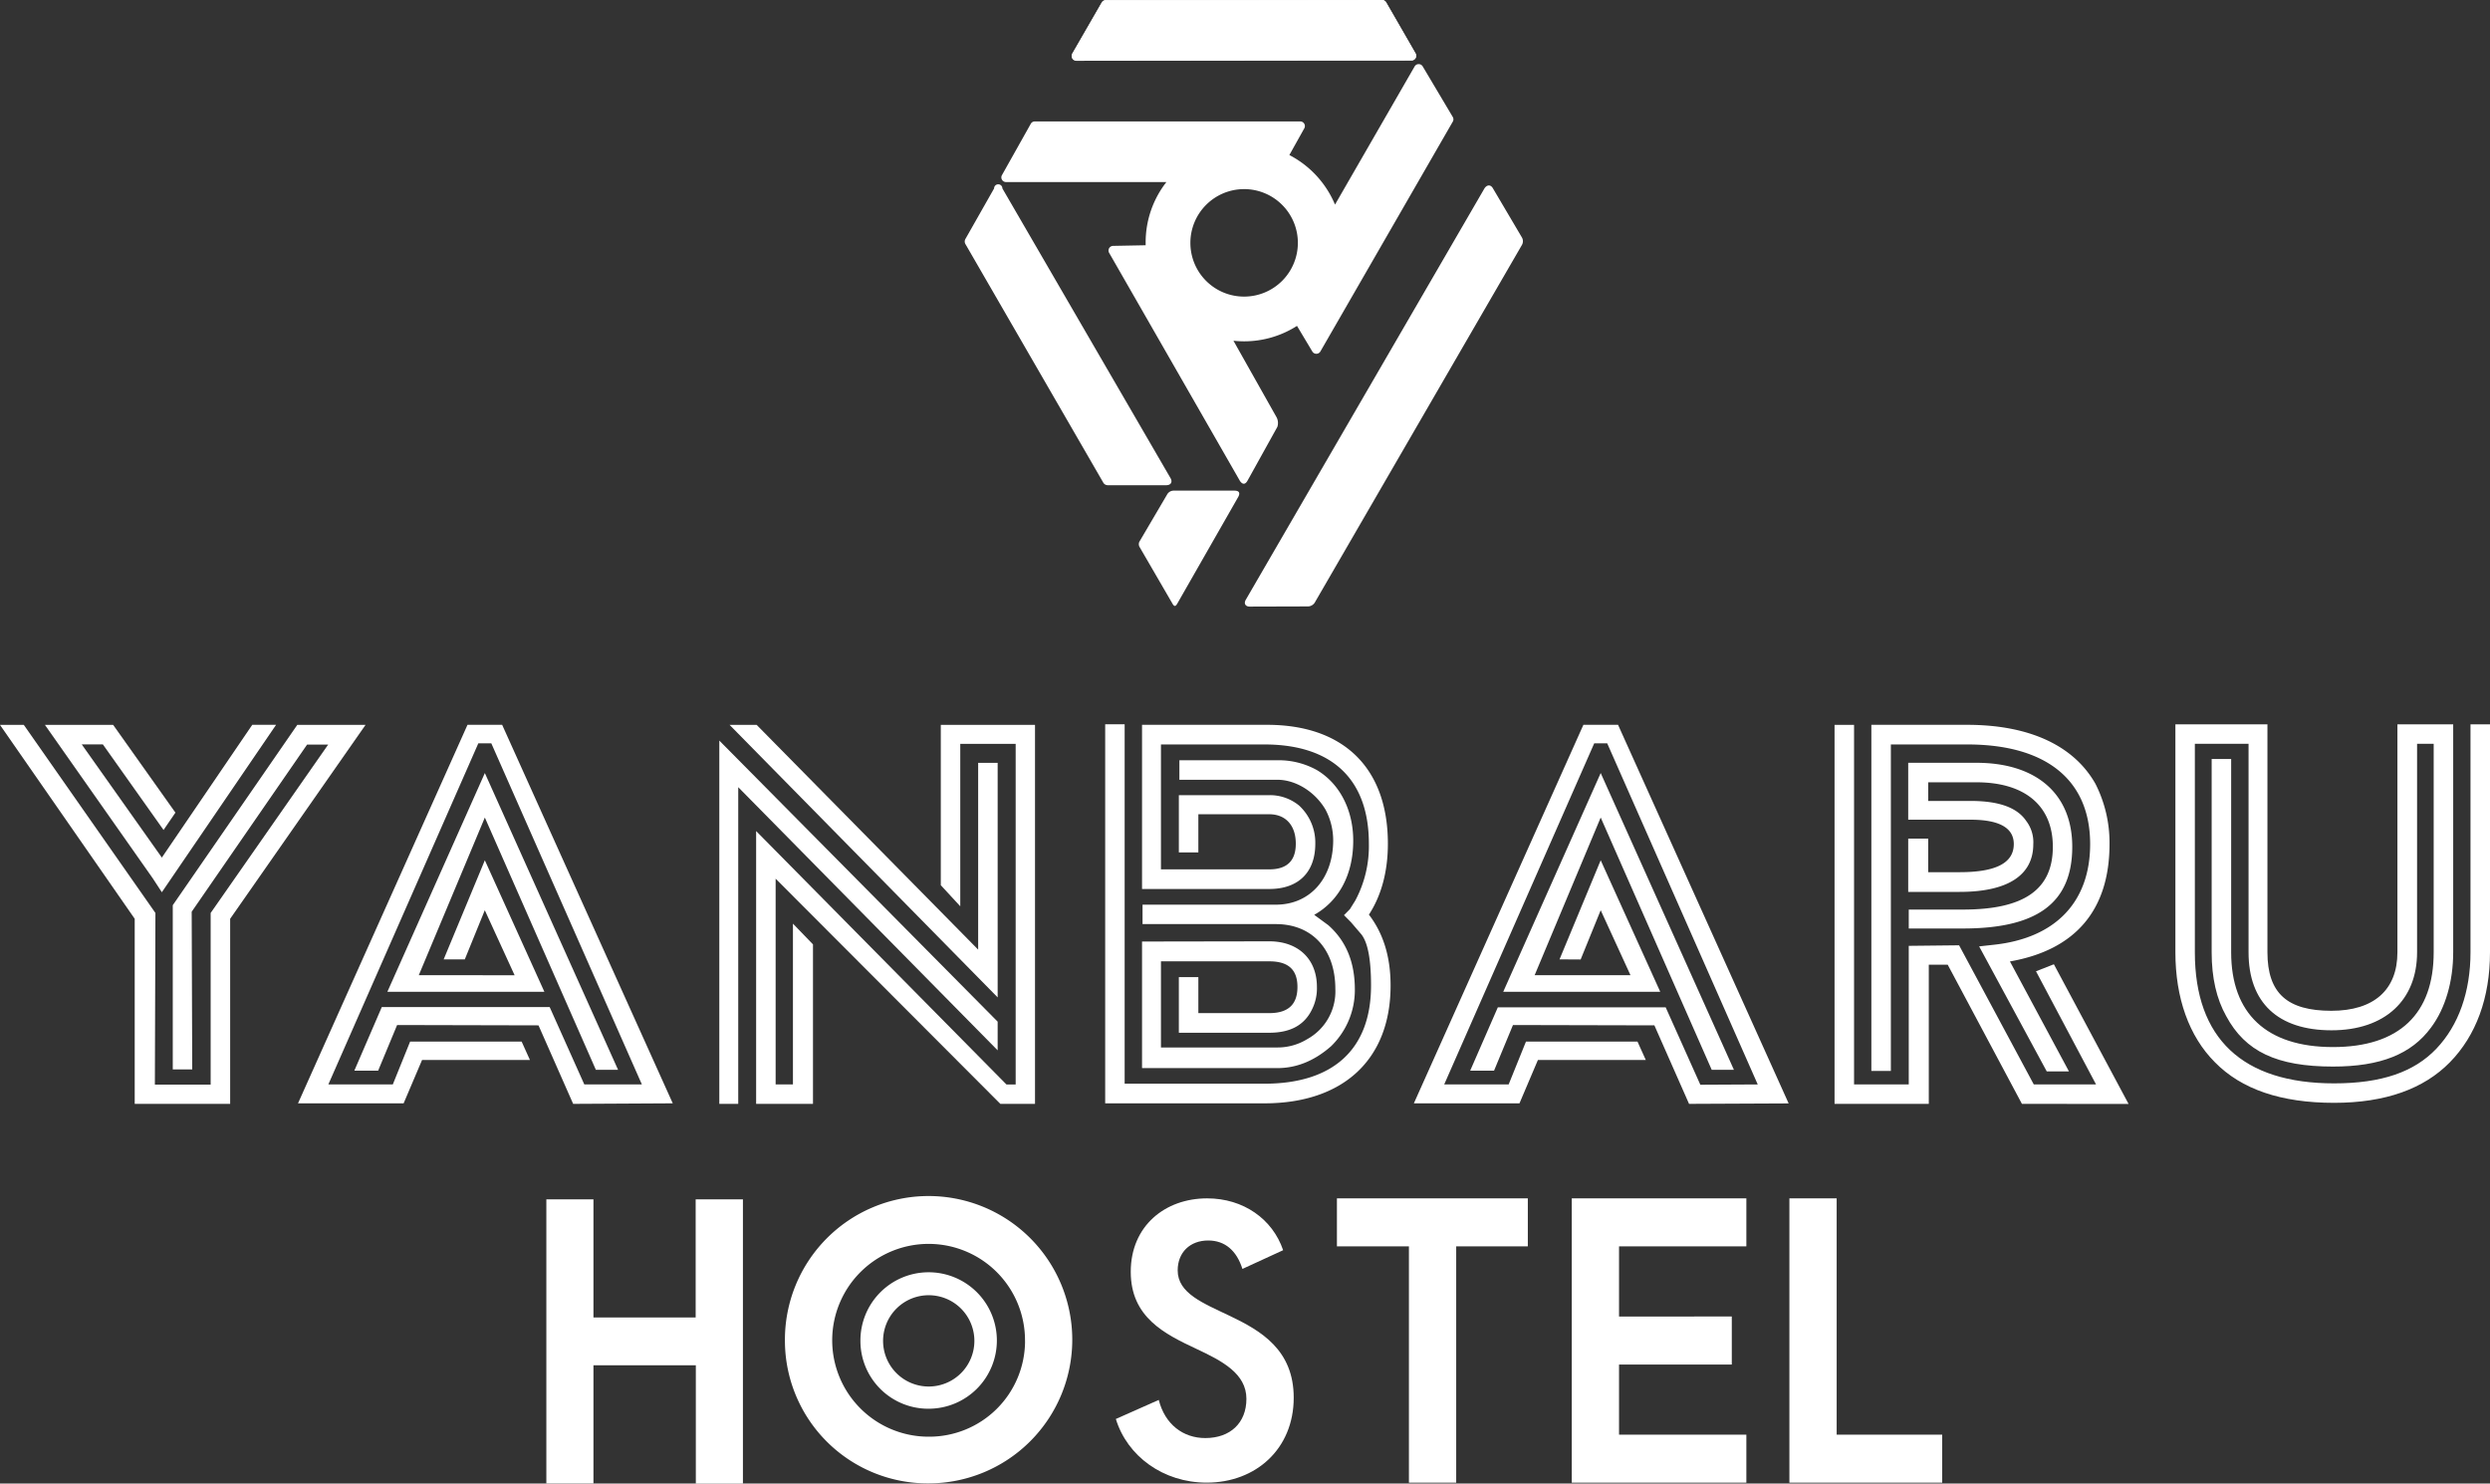 <svg xmlns="http://www.w3.org/2000/svg" viewBox="0 0 600 357.48"><rect x="0" y="0" width="600" height="357.48" fill="#333333" stroke="none"/><defs><style>.cls-1{fill:#fff;}</style></defs><title>logo_v1</title><g id="レイヤー_2" data-name="レイヤー 2"><g id="レイヤー_1-2" data-name="レイヤー 1"><path class="cls-1" d="M55.46,221.4V266h-23V221.4L0,174.68H5.74L37.45,220l-.13,41.36H50.76V220l28.32-40.58H74L46.19,219.7l.13,38H41.63V218.13l30-43.45H88.08ZM10.83,174.68H27.27l15,21.14L39.41,200,24.79,179.38H19.7L39,206.65l21.79-32h5.74L39,215l-2.22-3.39Z"/><path class="cls-1" d="M154.67,261.32l-36.28-82.2h-3.13l-36.14,82.2H94.65L98.82,251H125.7l2,4.43h-26l-4.44,10.44H71.81l40.84-91.21H121l41.11,91.21-24,.13-8.35-18.92L95.69,247l-4.57,11H85.38L92,242.67h40.45l8.35,18.65Zm-47.76-30.14,9.92-23.88L131.18,239H93.34l23.49-52.72,32.1,71.51h-5.35L116.83,197l-15.92,38H124l-7.18-15.66L112,231.18Z"/><path class="cls-1" d="M240.4,253.1l-62.51-63.41V266h-4.56V178.46l67.07,67.73Zm-64.59-78.42h6.52l53.37,54.15v-45h4.7v56.51ZM249.4,266h-8.35L186.9,211.74v49.58h4.17V222.57l4.83,5V266H182.2V200.26L242,260.8l.52.52h2.22V179.25H231.39v39.14l-4.69-5.08V174.68h22.7Z"/><path class="cls-1" d="M335.08,237.48c0,17.88-11.48,28.39-30.41,28.39H266.31V174.53H271v86.61h33.66c16.58,0,25.71-8.28,25.71-23.66,0-6.31-.78-10.38-2.35-12.35l-2.48-2.9-1.69-1.7,1.43-1.45,1.31-2.1a27.83,27.83,0,0,0,3.26-13.67c0-15.64-9-23.92-25.19-23.92H279.75v30.1h26.1c4.31,0,6.39-2.11,6.39-6.18,0-4.6-2.61-7.1-6.39-7.1H288.76v9.2h-4.7v-13.8h21.79a11.08,11.08,0,0,1,7.18,2.5,12.17,12.17,0,0,1,3.91,9.2c0,7-4.18,10.91-11.09,10.91H275.19V174.66h30.14c18.4,0,29.1,10.38,29.1,28.65,0,6.7-1.57,12.49-4.57,17.09C333.38,225,335.08,230.65,335.08,237.48Zm-29.23-10.65c6.91,0,11.48,4.21,11.48,11a11.32,11.32,0,0,1-1.17,5.38c-1.83,3.81-5.22,5.65-10.31,5.65H284.06v-13.4h4.7v8.67h17.09c4.57,0,6.79-2.1,6.79-6.3s-2.22-6.18-6.79-6.18h-26.1v20.76h28.06a13.65,13.65,0,0,0,7.17-2,13.14,13.14,0,0,0,6.79-12.09c0-9.59-5.61-15.64-14.35-15.64H275.31V218h32.11c8.35,0,13.83-6.44,13.83-15.51a15.79,15.79,0,0,0-1.83-7.36c-2.61-4.47-7.31-7.23-11.61-7.23H284.19V183.2h23.62a18.94,18.94,0,0,1,9.52,2.37c5.48,3.28,8.75,9.59,8.75,17,0,8.28-3.53,14.59-9.4,17.88l3.39,2.49c4.31,3.81,6.4,8.94,6.4,15.51a18.87,18.87,0,0,1-5.74,13.67c-4.05,3.55-8.36,5.26-12.92,5.26H275.19v-30.5Z"/><path class="cls-1" d="M423.55,261.32l-36.27-82.2h-3.13L348,261.32h15.53L367.7,251h26.88l2,4.43h-26l-4.44,10.44H340.69l40.85-91.21h8.35L431,265.89,407,266l-8.35-18.92L364.57,247l-4.56,11h-5.75l6.66-15.26h40.45l8.35,18.65Zm-47.76-30.14,9.92-23.88L400.06,239H362.22l23.49-52.72,32.1,71.51h-5.35L385.71,197l-15.92,38h23.1l-7.18-15.66-4.83,11.87Z"/><path class="cls-1" d="M487.21,266l-17.88-33.53h-4.56V266H442.06V174.68h4.7v86.64h13.18v-33.4l12.13-.13,18,33.53h15L490.6,234.05l4.31-1.69,18,33.66Zm-36.28-91.34H474c15,0,25.71,5,30.93,14.22a31.33,31.33,0,0,1,3.39,14.49c0,16.05-8.35,25.57-24,28.31l14.22,26.49h-5.35L476.9,228.05l3.52-.39c14.75-1.57,23.23-10.18,23.23-24.27,0-15.53-10.7-24-29.62-24h-18.4v78.68h-4.7ZM473,219.18c14.74,0,21.66-4.83,21.66-15.14,0-9.92-6.79-15.53-18.4-15.53H464.63V193h10.18c6.79,0,11.23,1.56,13.44,4.83a8.43,8.43,0,0,1,1.7,5.61c0,7.44-6.13,11.48-17.75,11.48H459.81V202.08h4.82v8.09h7.57c8.75,0,13.05-2.22,13.05-6.78,0-3.92-3.52-5.87-10.44-5.87h-15V183.81h16.44c14.22,0,23.09,7.31,23.09,20.23,0,13.57-8.48,19.7-26.35,19.7H459.94v-4.56Z"/><path class="cls-1" d="M562.42,265.75c-12.79,0-22.31-3.26-28.71-9.78-6.26-6.27-9.52-15.53-9.52-26.49V174.54h22.18v54.94c0,9.91,4.83,14.09,15.4,14.09,10.31,0,15.92-5.09,15.92-14.09V174.54h13.44v54.94c0,6.91-1.83,13.44-5.35,18.14-4.7,6.39-12.14,9.39-23.62,9.39-13.57,0-21.14-3.65-25.71-12.13-2.35-4.18-3.52-9.27-3.52-15.4V182.89h4.7v46.59c0,14.74,8.48,22.83,24.53,22.83s24.27-8.09,24.27-22.83V179.24h-4v50.24c0,11.48-7.69,18.79-20.61,18.79s-20-6.66-20-18.79V179.24H528.88v50.24c0,20.75,11.49,31.58,33.54,31.58,11.48,0,19.31-2.74,24.66-8.36s8.22-13.7,8.22-23.22V174.54H600v54.94c0,11-3.39,20.09-9.66,26.49S574.82,265.75,562.42,265.75Z"/><path class="cls-1" d="M131.65,289H143v28.47h24.63V289h11.39v68.5H167.67V329H143v28.47H131.65Z"/><path class="cls-1" d="M189.14,323.2a34.62,34.62,0,1,1,34.62,34.25A34.41,34.41,0,0,1,189.14,323.2Zm57.85,0a23.23,23.23,0,1,0-23.23,23A23.09,23.09,0,0,0,247,323.2Z"/><path class="cls-1" d="M207.33,323.2a16.44,16.44,0,1,1,16.43,16.26A16.34,16.34,0,0,1,207.33,323.2Zm27.46,0a11,11,0,1,0-11,10.91A11,11,0,0,0,234.79,323.2Z"/><path class="cls-1" d="M268.88,341.93l10.34-4.59c1.49,5.89,5.87,9.19,11.22,9.19,6,0,9.9-3.64,9.9-9.45,0-6.07-5.78-9.11-12.09-12.06-7.54-3.55-15.78-7.54-15.78-18.56s8.24-17.69,18.41-17.69c8.76,0,15.77,5,18.31,12.49l-9.81,4.51c-1.4-4.42-4.21-6.85-8.24-6.85-4.38,0-7.36,2.86-7.36,7.2,0,5.55,6.13,7.89,12.62,11,7.45,3.56,15.34,8.15,15.34,19.69,0,12.31-9.12,20.46-20.95,20.46C280.27,357.28,271.6,350.86,268.88,341.93Z"/><path class="cls-1" d="M339.5,300.34H322.15V288.77h46v11.57H350.89v56.94H339.5Z"/><path class="cls-1" d="M378.74,288.77h42.07v11.57H390.13v16.9H417.3v11.57H390.13v16.9h30.68v11.57H378.74Z"/><path class="cls-1" d="M431.18,288.77h11.39v56.94H468v11.57H431.18Z"/><path class="cls-1" d="M274.64,130.38l6.6-11.23a1.8,1.8,0,0,1,1.58-.92l14.61,0c1.68,0,1.2,1.12.8,1.76l-14.46,25.31c-.52,1-.85.84-1.25.16l-7.9-13.61A1.38,1.38,0,0,1,274.64,130.38Z"/><path class="cls-1" d="M340.07,14.57H259.38a1.12,1.12,0,0,1-1-1.68L265.49.57a1.14,1.14,0,0,1,1-.56H333a1.14,1.14,0,0,1,1,.56l7.09,12.32A1.12,1.12,0,0,1,340.07,14.57Z"/><path class="cls-1" d="M340.1,14.55l-80.69.1a1.11,1.11,0,0,1-1-1.67L265.5.65a1.12,1.12,0,0,1,1-.56L333,0a1.12,1.12,0,0,1,1,.56l7.1,12.31A1.12,1.12,0,0,1,340.1,14.55Z"/><path class="cls-1" d="M301.14,146.17c-1.05,0-1.47-.74-.95-1.65l57.44-99c.56-1,1.53-1.14,2.09-.17l7,11.86a1.82,1.82,0,0,1,0,1.83l-49.92,86.18a2,2,0,0,1-1.58.91Z"/><path class="cls-1" d="M282.05,115.21l-40.51-69.8a1,1,0,0,0-2,0l-6.94,12.23a1.23,1.23,0,0,0,0,1.12l33.28,57.59a1.24,1.24,0,0,0,1,.57l14.2,0C282.15,116.9,282.59,116.14,282.05,115.21Z"/><path class="cls-1" d="M350.06,28.18,342.82,16a1.13,1.13,0,0,0-1.94,0l-19.19,33.3a23.82,23.82,0,0,0-11-11.94l3.59-6.42a1.12,1.12,0,0,0-1-1.68H249.38a1.11,1.11,0,0,0-1,.57l-6.94,12.36a1.12,1.12,0,0,0,1,1.68h38.62a23.59,23.59,0,0,0-5,14.62c0,.21,0,.41,0,.61l-7.81.15a1.12,1.12,0,0,0-1,1.66l31.54,55c.62.87,1.27.91,1.83-.11l7.18-12.94a3,3,0,0,0-.16-2.25l-10.42-18.5a24,24,0,0,0,2.56.14,23.67,23.67,0,0,0,12.75-3.72l3.69,6.17a1.13,1.13,0,0,0,1.94,0l31.91-55.39A1.1,1.1,0,0,0,350.06,28.18ZM286.84,58.47a12.95,12.95,0,1,1,13,13A12.93,12.93,0,0,1,286.84,58.47Z"/></g></g></svg>